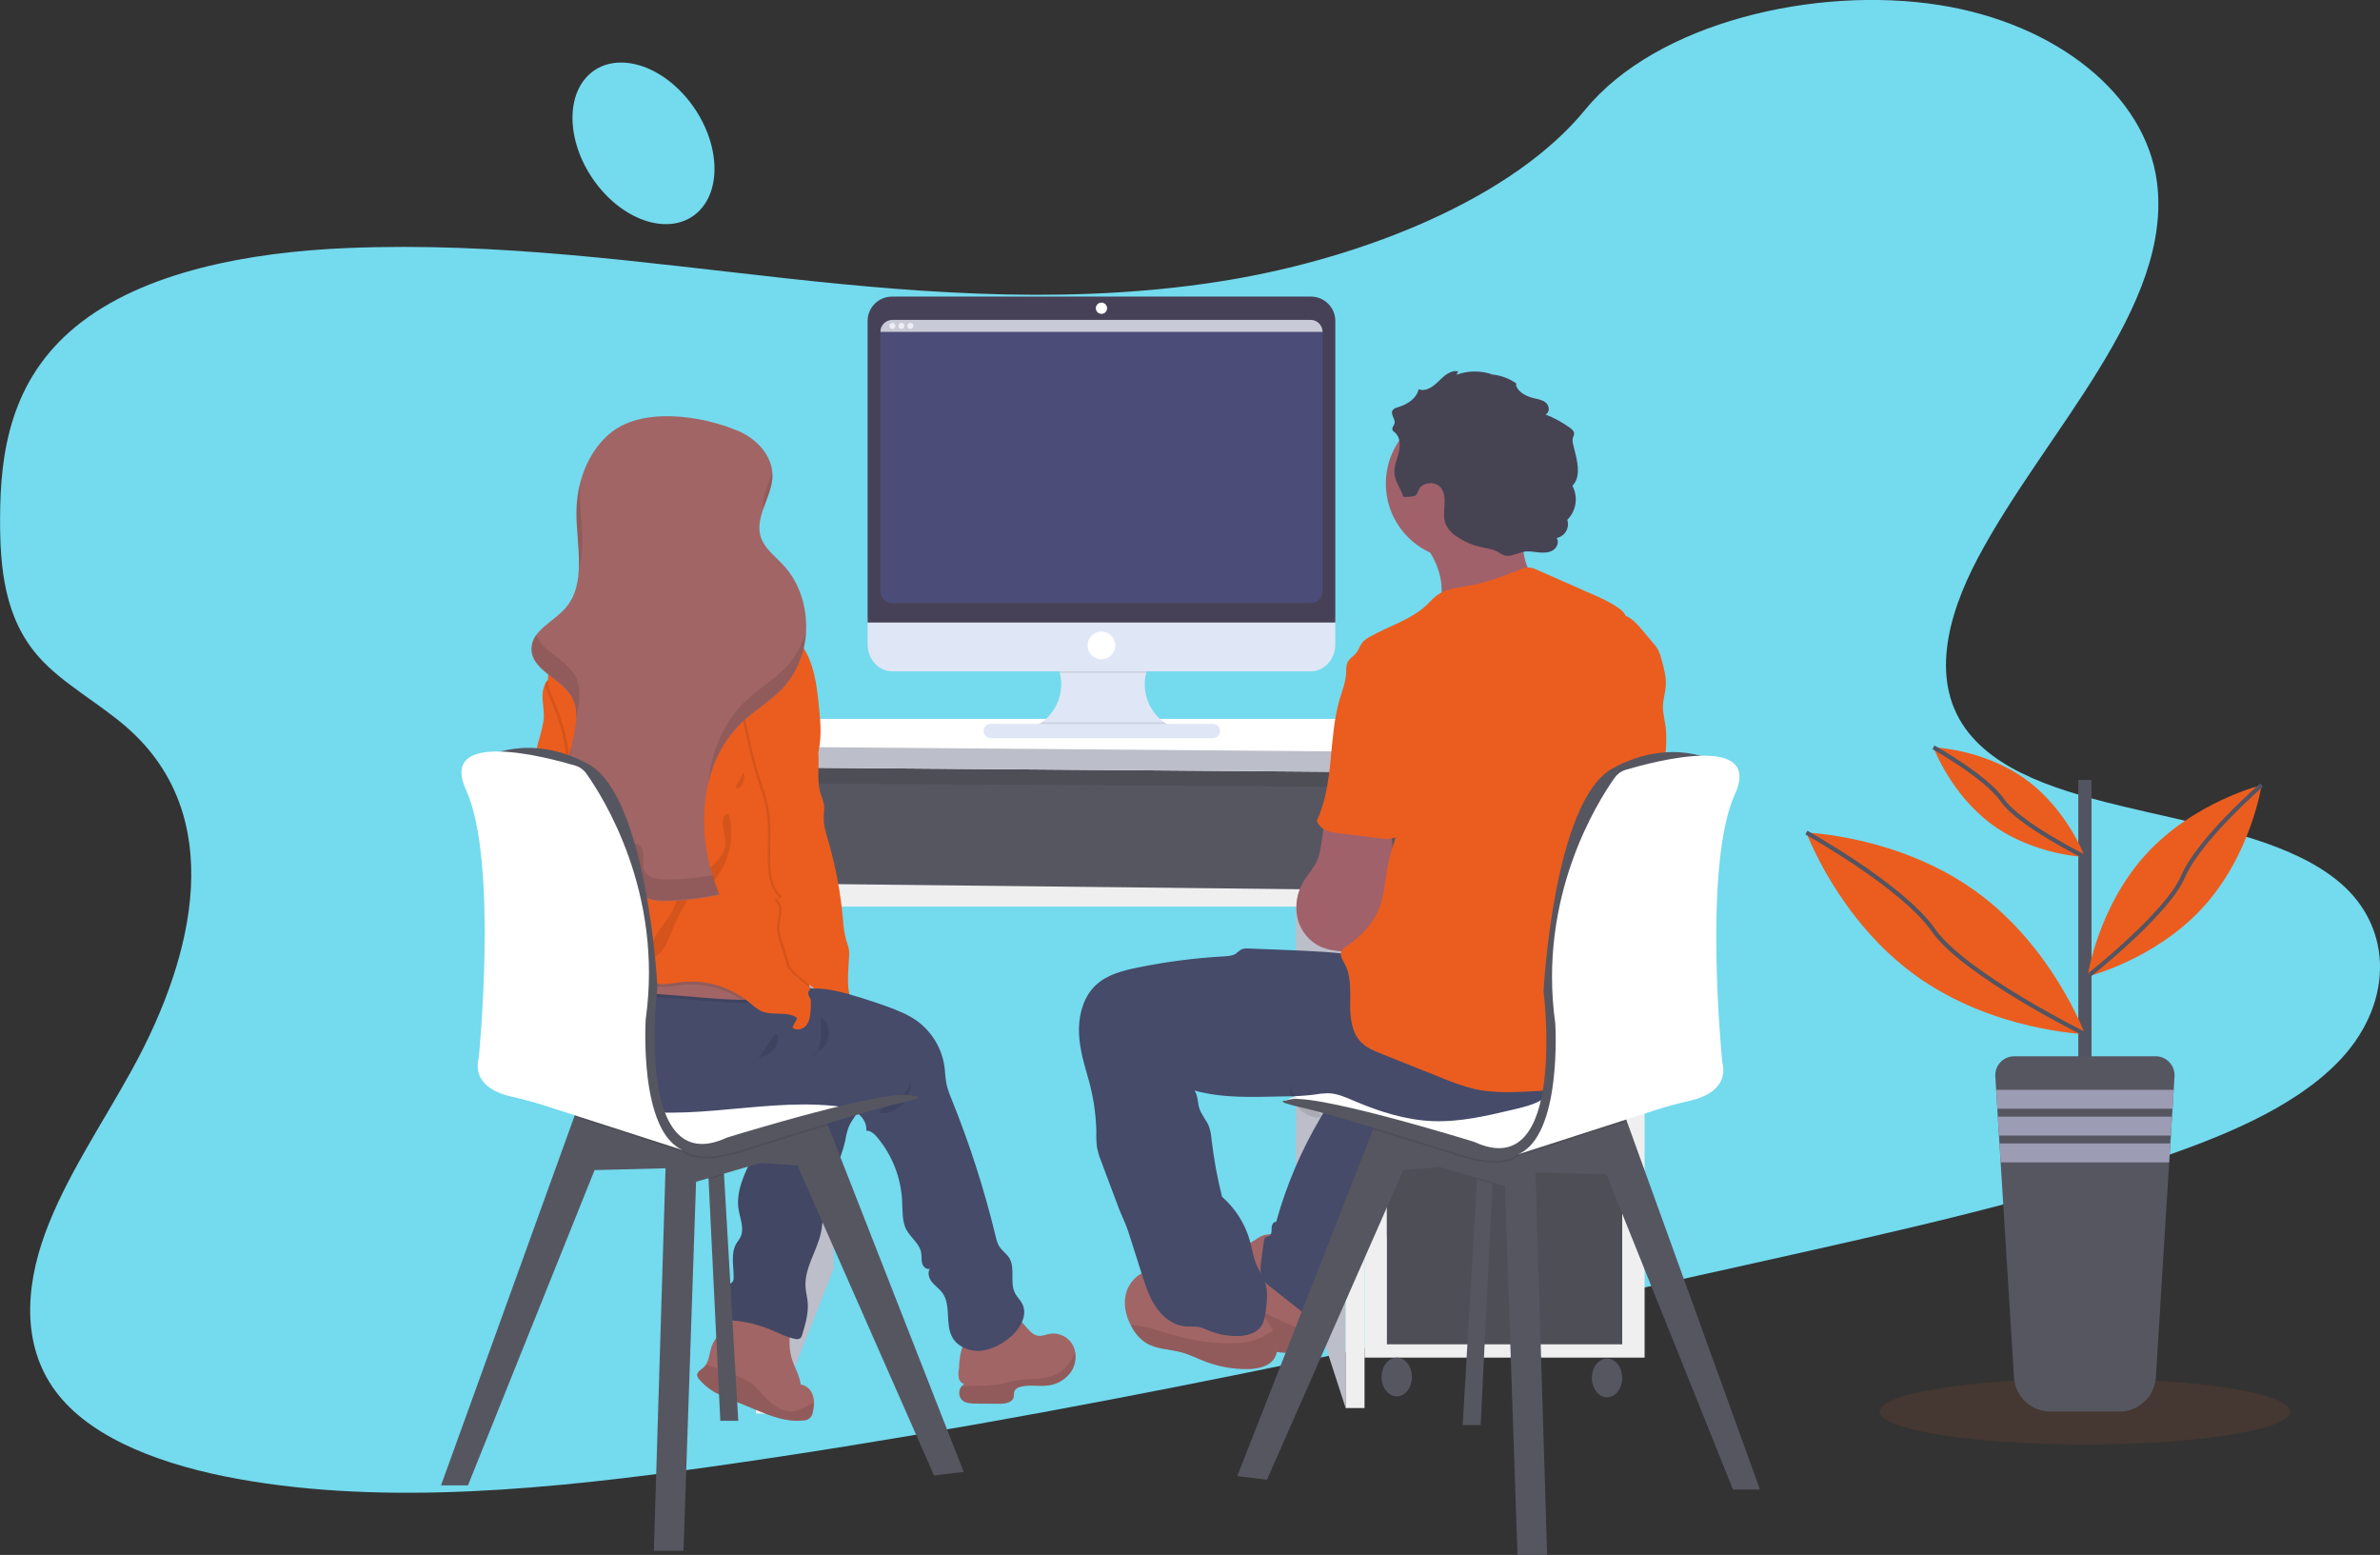 <?xml version="1.0" encoding="utf-8"?>
<!-- Generator: Adobe Illustrator 16.0.0, SVG Export Plug-In . SVG Version: 6.00 Build 0)  -->
<!DOCTYPE svg PUBLIC "-//W3C//DTD SVG 1.1//EN" "http://www.w3.org/Graphics/SVG/1.1/DTD/svg11.dtd">
<svg version="1.1" id="fc836297-f37e-43a2-86b4-5406f4a63596"
	 xmlns="http://www.w3.org/2000/svg" xmlns:xlink="http://www.w3.org/1999/xlink" x="0px" y="0px" width="1130.08px"
	 height="738.14px" viewBox="0 0 1130.08 738.14" enable-background="new 0 0 1130.08 738.14" xml:space="preserve">
<rect x="0" y="0" width="1130.08" height="738.14" fill="#333333" stroke="none"/>
<title>pair programming</title>
<path fill="#74DAEE" d="M584.48,132.75c-71.37,12.06-142.641,6.89-211.2-0.63c-68.561-7.52-136.95-17.34-208.351-14.38
	c-45.93,1.9-97.08,11-129.149,37.45C4.91,180.63,0.1,214.96,0.04,245.95c-0.08,23.31,1.94,47.43,18.46,66
	c11.48,12.88,29.15,22.11,42.46,34c46.31,41.299,32.23,106.331,1.84,161.62c-14.26,25.939-31.7,51.449-41.41,78
	c-9.71,26.551-11,55,6.38,76.65c17.22,21.471,50.53,33.57,85.26,39.84c70.54,12.74,149.13,4.83,225.17-5.891
	c168.29-23.809,334.84-60.93,501.03-97.959c61.489-13.711,123.25-27.48,182.49-47.24c32.899-11,66.399-24.689,87.649-46
	c27-27,27.681-63.93,1.66-86c-43.66-37-142.479-28.791-176.25-71.09c-18.58-23.29-10.49-54.92,4.3-82.86
	c31.71-59.92,93-119.12,85.061-178.86c-5.48-41-47.291-74.93-103.33-83.77c-58.74-9.26-134.181,8.3-168,49.56
	C718.04,94.46,647.5,122.07,584.48,132.75z"/>
<rect x="360" y="359.24" fill="#565661" width="283.43" height="65.63"/>
<rect x="360" y="359.24" opacity="0.1" enable-background="new    " width="283.43" height="65.63"/>
<polygon fill="#BCBEC9" points="393.91,427.031 395.9,602.24 368.64,671.06 366.53,427.031 "/>
<polygon fill="#565661" points="362.99,371.839 638.939,373.5 638.939,422.38 362.99,422.38 "/>
<polygon fill="#BCBEC9" points="615.33,427.031 638.939,430.361 638.939,668.4 615.33,595.589 "/>
<rect x="647.91" y="361.87" fill="#EFEFF0" width="132.99" height="282.6"/>
<rect x="658.55" y="369.72" fill="#565661" width="111.71" height="217.23"/>
<rect x="658.55" y="369.72" opacity="0.1" enable-background="new    " width="111.71" height="217.23"/>
<rect x="658.55" y="374.169" fill="#565661" width="111.71" height="48.211"/>
<rect x="658.55" y="427.031" fill="#565661" width="111.71" height="102.398"/>
<rect x="658.55" y="535.75" fill="#565661" width="111.71" height="102.4"/>
<rect x="658.55" y="535.75" opacity="0.1" enable-background="new    " width="111.71" height="102.4"/>
<ellipse fill="#565661" cx="663.21" cy="653.67" rx="7.2" ry="9.2"/>
<ellipse fill="#565661" cx="763.061" cy="654.11" rx="7.199" ry="9.2"/>
<polygon fill="#EFEFF0" points="359,671.06 368.64,671.06 365.99,364.32 351.35,364.32 "/>
<polygon fill="#EFEFF0" points="638.939,361.87 638.939,668.4 647.91,668.4 647.91,364.32 "/>
<polygon fill="#EFEFF0" points="366.46,419.38 366.46,430.361 638.939,430.361 638.939,422.38 "/>
<polygon fill="#FFFFFF" points="384.93,341.26 730.37,341.26 780.57,357.88 780.57,367.52 349.69,364.2 349.69,354.39 "/>
<polygon fill="#BCBEC9" points="349.69,354.39 780.57,357.88 780.57,367.52 349.69,364.2 "/>
<linearGradient id="SVGID_1_" gradientUnits="userSpaceOnUse" x1="-2638.59" y1="1612.475" x2="-2636.27" y2="1612.475" gradientTransform="matrix(1 0 0 -1 3025.04 2080.21)">
	<stop  offset="0" style="stop-color:#808080;stop-opacity:0.25"/>
	<stop  offset="0.54" style="stop-color:#808080;stop-opacity:0.12"/>
	<stop  offset="1" style="stop-color:#808080;stop-opacity:0.1"/>
</linearGradient>
<path fill="url(#SVGID_1_)" d="M388.72,468.71l-2-0.301c0-0.09,0-0.17,0-0.25c-0.06-0.469-0.13-0.93-0.2-1.4
	c0.82,0.65,1.6,1.301,2.32,1.951H388.72z"/>
<path fill="#A26565" d="M345.26,623.121c1.3-0.301,2.62-0.551,3.94-0.73c9.065-1.291,18.311,0.07,26.62,3.92
	c-0.84,6.18-1.67,12.57,0.109,18.539c1.24,4.201,3.73,8,4.26,12.381c2.724,0.469,4.95,2.436,5.75,5.08
	c0.384,1.146,0.576,2.35,0.57,3.561c-0.011,1.496-0.199,2.986-0.56,4.439c-0.253,2.412-2.381,4.186-4.8,4
	c-7.74,0.881-15.33-2.17-22.53-5.16l-14-5.82c-1.64-0.68-3.29-1.369-4.86-2.209c-2.978-1.609-5.622-3.771-7.79-6.371
	c-0.458-0.463-0.78-1.045-0.93-1.68c-0.26-1.76,1.8-2.811,3.11-4c0.384-0.363,0.72-0.771,1-1.221c1.55-2.34,1.7-5.568,2.63-8.33
	c2.2-6.549,9-10.77,11.399-17.158c0.13-0.352,0.25-0.701,0.351-1.061"/>
<path opacity="0.1" enable-background="new    " d="M386.51,665.871c-0.011,1.496-0.199,2.986-0.56,4.439
	c-0.253,2.412-2.381,4.186-4.8,4c-7.74,0.881-15.33-2.17-22.53-5.16l-14-5.82c-1.64-0.68-3.29-1.369-4.86-2.209
	c-2.978-1.609-5.622-3.771-7.79-6.371c-0.458-0.463-0.78-1.045-0.93-1.68c-0.26-1.76,1.8-2.811,3.11-4
	c0.384-0.363,0.72-0.771,1-1.221c3.86,0.83,8.65,3.262,11.6,4.201c2.955,0.805,5.792,1.99,8.44,3.529c3.68,2.361,6.33,6,9.45,9
	c3.12,3,7.15,5.73,11.5,5.361c2.3-0.348,4.517-1.113,6.54-2.262L386.51,665.871z"/>
<path fill="#454B69" d="M370.12,523.759c0.532,1.859-0.146,3.852-1.7,5c-1.31,0.811-3,0.701-4.3,1.58
	c-1.61,1.131-1.84,3.371-2.12,5.311c-1,6.67-4.31,12.721-7.14,18.85c-2.83,6.131-5.22,12.82-4.181,19.48
	c0.71,4.52,2.931,9.34,0.851,13.41c-0.51,1-1.271,1.891-1.851,2.859c-2.85,4.76-1.229,10.791-1.34,16.33
	c0.042,0.615-0.094,1.23-0.39,1.77c-0.438,0.512-0.975,0.928-1.58,1.221c-2.057,1.512-3.312,3.879-3.41,6.43
	c-0.084,2.518,0.219,5.035,0.9,7.461c0.11,0.979,0.542,1.893,1.229,2.6c0.796,0.525,1.736,0.791,2.69,0.76
	c6.282,0.51,12.445,2.008,18.26,4.439c3.79,1.58,7.47,3.561,11.5,4.32c0.788,0.244,1.641,0.154,2.36-0.25
	c0.507-0.457,0.857-1.062,1-1.73c1.55-5.1,3.12-10.359,2.59-15.658c-0.23-2.281-0.84-4.512-1-6.791c-0.7-9,5.39-17.119,7.32-26
	c0.87-4,0.87-8.141,1.49-12.18c1.68-11.07,7.78-21,10.13-31.949c0.327-2.043,0.836-4.051,1.521-6c1.75-4.24,5.8-7.682,5.89-12.271
	c0.056-1.01-0.211-2.01-0.76-2.859c-0.943-1.035-2.195-1.736-3.57-2c-5.433-1.494-10.962-2.611-16.55-3.34
	c-2.561-0.504-5.174-0.686-7.78-0.541c-3.383,0.398-6.636,1.547-9.52,3.361C366.8,519.75,369.28,520.32,370.12,523.759z"/>
<path opacity="0.05" enable-background="new    " d="M370.12,523.759c0.532,1.859-0.146,3.852-1.7,5c-1.31,0.811-3,0.701-4.3,1.58
	c-1.61,1.131-1.84,3.371-2.12,5.311c-1,6.67-4.31,12.721-7.14,18.85c-2.83,6.131-5.22,12.82-4.181,19.48
	c0.71,4.52,2.931,9.34,0.851,13.41c-0.51,1-1.271,1.891-1.851,2.859c-2.85,4.76-1.229,10.791-1.34,16.33
	c0.042,0.615-0.094,1.23-0.39,1.77c-0.438,0.512-0.975,0.928-1.58,1.221c-2.057,1.512-3.312,3.879-3.41,6.43
	c-0.084,2.518,0.219,5.035,0.9,7.461c0.11,0.979,0.542,1.893,1.229,2.6c0.796,0.525,1.736,0.791,2.69,0.76
	c6.282,0.51,12.445,2.008,18.26,4.439c3.79,1.58,7.47,3.561,11.5,4.32c0.788,0.244,1.641,0.154,2.36-0.25
	c0.507-0.457,0.857-1.062,1-1.73c1.55-5.1,3.12-10.359,2.59-15.658c-0.23-2.281-0.84-4.512-1-6.791c-0.7-9,5.39-17.119,7.32-26
	c0.87-4,0.87-8.141,1.49-12.18c1.68-11.07,7.78-21,10.13-31.949c0.327-2.043,0.836-4.051,1.521-6c1.75-4.24,5.8-7.682,5.89-12.271
	c0.056-1.01-0.211-2.01-0.76-2.859c-0.943-1.035-2.195-1.736-3.57-2c-5.433-1.494-10.962-2.611-16.55-3.34
	c-2.561-0.504-5.174-0.686-7.78-0.541c-3.383,0.398-6.636,1.547-9.52,3.361C366.8,519.75,369.28,520.32,370.12,523.759z"/>
<polygon fill="#565661" points="350.55,674.47 342.02,674.47 336.44,559.83 336.05,553.31 343.3,550.759 343.79,557.689 "/>
<polygon opacity="0.1" enable-background="new    " points="343.79,557.689 336.44,559.83 336.05,553.31 343.3,550.759 "/>
<polygon fill="#565661" points="457.58,698.72 443.51,700.419 378.69,553.31 361.21,552.031 330.51,560.99 324.54,736.14 
	310.47,736.14 316.01,554.589 282.32,555.451 222.2,705.111 209.41,705.111 272.64,530.201 275.08,523.46 369.31,520.23 
	392.8,533.4 393.1,534.16 "/>
<path opacity="0.1" enable-background="new    " d="M393.1,534.16c-20.25,6.1-41.27,12.76-41.27,12.76s-19.17,6.691-27.29,0
	c-1.024-0.799-2.168-1.43-3.39-1.869c1.054,0.752,2.191,1.381,3.39,1.869l-51.9-16.729l2.43-6.73l94.24-3.23l23.49,13.17
	L393.1,534.16z"/>
<path fill="#FFFFFF" d="M297.25,505.13l38.37-8.531c0,0,91.68,17.061,98.5,23.881c0,0-73.34,14.92-81.44,20
	C344.58,545.56,296.39,551.179,297.25,505.13z"/>
<path fill="#EB5D1E" d="M280.75,409.24c-3,9.51-11.19,18.08-21.16,18.49c-0.726,0.086-1.459-0.047-2.11-0.381
	c-1.25-0.779-1.28-2.609-0.77-4c0.51-1.389,1.4-2.639,1.54-4.1c0.03-0.297,0.01-0.598-0.06-0.889c-0.26-1.191-1.23-2.25-2.37-2
	c1.608-1.287,1.976-3.586,0.85-5.311c-0.452-0.512-0.86-1.061-1.22-1.641c-0.83-1.699,0.46-3.609,1-5.43c1.11-4-1.71-8-1.94-12.17
	c-0.2-3.73,1.69-7.24,2.16-10.939c0.75-6-2.23-11.75-2.58-17.741c-0.24-4.18,0.79-8.319,1.94-12.35c1-3.601,2.13-7.24,2.2-11
	c0-2.73-0.47-5.431-0.6-8.15c-0.207-2.486,0.245-4.983,1.311-7.24c0.692-1.326,1.871-2.333,3.29-2.81c3.28-1.1,5.43,0.61,5.91,3.72
	c0.8,5.29,0.34,10.69,1.39,16c0.971,4.966,2.441,9.82,4.39,14.49c1.771,4.22,3.92,8.3,5.28,12.67c1.024,3.602,1.756,7.28,2.19,11
	C282.73,389.451,283.78,399.73,280.75,409.24z"/>
<path fill="#A26565" d="M508.51,651.281c-2.559,3.605-6.535,5.949-10.93,6.439c-4.34,0.539-8.85-0.551-13.061,0.641
	c-1.324,0.217-2.45,1.084-3,2.309c-0.104,0.814-0.167,1.631-0.189,2.451c-0.49,2.67-4,3.27-6.73,3.25l-11.26-0.07
	c-2.34,0-4.93-0.131-6.609-1.75c-1.652-1.83-1.695-4.6-0.101-6.48c0.35-0.414,0.778-0.754,1.261-1
	c-1.435-0.475-2.479-1.717-2.701-3.209c-0.204-1.471-0.133-2.967,0.211-4.41c0-4.18,1-11.18,3.939-14.451
	c3.61-4.07,9.87-9.33,15.32-10.42c3.731-0.715,7.582,0.379,10.38,2.951c2.58,2.398,4.46,6.16,8,6.58c1.93,0.238,3.79-0.67,5.7-1
	c4.447-0.574,8.775,1.713,10.81,5.709c0.485,0.988,0.821,2.043,1,3.131C511.078,645.207,510.35,648.541,508.51,651.281z"/>
<path opacity="0.1" enable-background="new    " d="M508.51,651.281c-2.559,3.605-6.535,5.949-10.93,6.439
	c-4.34,0.539-8.85-0.551-13.061,0.641c-1.324,0.217-2.45,1.084-3,2.309c-0.104,0.814-0.167,1.631-0.189,2.451
	c-0.49,2.67-4,3.27-6.73,3.25l-11.26-0.07c-2.34,0-4.93-0.131-6.609-1.75c-1.652-1.83-1.695-4.6-0.101-6.48
	c6.5-0.27,12.89,0,19.37-1.34c2.63-0.529,5.22-1.23,7.88-1.6c5.761-0.82,11.89-0.121,17.181-2.561c4.409-2,7.569-6.07,9.439-10.609
	C511.04,645.207,510.329,648.537,508.51,651.281z"/>
<path fill="#454B69" d="M478.8,635.47c-4,3.1-8.689,5.52-13.729,5.779s-10.391-2-12.86-6.379c-3.61-6.43-0.41-15.371-4.83-21.271
	c-1.38-1.85-3.37-3.158-4.83-4.949c-1.46-1.789-2.3-4.48-1-6.381c-1.569,0.602-3.229-0.92-3.689-2.539s-0.171-3.359-0.45-5
	c-0.73-4.35-5-7.141-7.05-11s-1.771-8.869-2-13.439c-0.512-11.135-4.656-21.795-11.8-30.35c-1.36-1.621-3.101-3.271-5.221-3.191
	c0.37-3.66-2.07-7.16-5.229-9c-3.16-1.84-6.921-2.459-10.58-2.82c-36.93-3.639-75.41,10.092-110.67-1.459
	c-9.811-3.211-19.271-8.58-25.271-17c-4.722-6.475-6.629-14.58-5.29-22.48v-0.141c1.391-7.1,5.141-8.85,11.351-12.09
	c7.169-3.789,14.662-6.932,22.39-9.389c15-4.691,31.15-6.381,46.63-2.941c7.23,1.621,14.2,4.301,21.44,5.871
	c2.85,0.619,5.72,1.061,8.609,1.43c4.49,0.561,9,0.93,13.521,1.449c14.452,1.664,28.687,4.867,42.46,9.551
	c5.13,1.74,10.26,3.73,14.67,6.881c7.046,5.117,11.744,12.848,13.04,21.459c0.42,2.939,0.43,6,1.07,8.85
	c0.605,2.396,1.408,4.736,2.399,7c8.545,21.127,15.526,42.852,20.89,65c0.305,1.646,0.868,3.232,1.67,4.701
	c1.28,2.07,3.48,3.459,4.771,5.529c3,4.881,0.11,11.689,2.771,16.77c0.92,1.76,2.449,3.15,3.369,4.91
	C488.35,624.599,483.92,631.5,478.8,635.47z"/>
<path opacity="0.1" enable-background="new    " d="M427.7,520.57c1.421-1.125,2.647-2.477,3.63-4c0.985-1.531,1.377-3.369,1.1-5.17
	c0.791,4.617-0.652,9.336-3.89,12.721c-2.51,2.57-7.22,5.09-10.89,4.209C418.17,525.39,425.37,522.55,427.7,520.57z"/>
<path opacity="0.1" enable-background="new    " d="M365.22,470.73c-0.613,2.178-2.282,3.898-4.439,4.58
	c-2.133,0.652-4.365,0.912-6.59,0.77h-2c-26.24-0.58-52.76-6.4-78.39-0.85c-3.089,0.637-6.119,1.529-9.06,2.67
	c-3.747,1.477-7.254,3.498-10.41,6v-0.141c1.39-7.1,5.14-8.85,11.35-12.09c7.163-3.758,14.645-6.869,22.36-9.299
	c15-4.691,31.15-6.381,46.63-2.941c7.23,1.621,14.2,4.301,21.44,5.871c2.85,0.619,5.72,1.061,8.609,1.43
	C365.28,467.984,365.455,469.376,365.22,470.73z"/>
<path fill="#A26565" d="M365.22,469.3c-0.608,2.182-2.279,3.908-4.439,4.59c-2.132,0.652-4.366,0.91-6.59,0.76h-2
	c-26.24-0.58-52.76-6.4-78.39-0.85c-3.087,0.639-6.117,1.527-9.06,2.66c-3.924,1.564-7.583,3.723-10.85,6.4
	c-0.767-2.107-1.53-4.217-2.29-6.33c-0.92-2.521,2-3.08,2.56-5.34c0.37-1.531-0.26-3.271-0.58-4.9
	c-0.082-0.4-0.136-0.805-0.16-1.211c-0.18-3.609,1.11-5.689,4.07-7.641c8.78-5.799,19.49-9.779,29.51-12.77
	c5.327-1.684,10.83-2.75,16.4-3.18c7.88-0.459,15.75,1,23.42,2.85c9.43,2.33,18.76,5.41,27.12,10.34c4.1,2.391,8.1,5.391,10.31,9.65
	C365.132,465.828,365.475,467.582,365.22,469.3z"/>
<path opacity="0.1" enable-background="new    " d="M280.75,409.24c-3,9.51-11.19,18.08-21.16,18.49
	c-0.726,0.086-1.459-0.047-2.11-0.381c-1.25-0.779-1.28-2.609-0.77-4c0.51-1.389,1.4-2.639,1.54-4.1
	c0.03-0.297,0.01-0.598-0.06-0.889c5.29-7.461,10.42-15,12.45-23.83c0.411-1.521,0.537-3.105,0.37-4.67
	c-0.27-1.801-1.18-3.432-1.68-5.17c-0.88-3.08-0.47-6.342-0.22-9.531c1.041-14.046-1.305-28.138-6.84-41.089
	c-1.35-3.12-2.89-6.28-3.36-9.61c0.692-1.326,1.871-2.333,3.29-2.81c3.28-1.101,5.43,0.609,5.91,3.72c0.8,5.29,0.34,10.69,1.39,16
	c0.971,4.966,2.441,9.82,4.39,14.49c1.77,4.22,3.92,8.3,5.28,12.67c1.024,3.602,1.756,7.28,2.19,11
	C282.73,389.451,283.78,399.73,280.75,409.24z"/>
<path opacity="0.1" enable-background="new    " d="M365.22,469.3c-0.608,2.182-2.279,3.908-4.439,4.59
	c-2.132,0.652-4.366,0.91-6.59,0.76h-2c-8.542-5.674-18.811-8.152-29-7c-3.26,0.391-6.52,1.15-9.78,0.85
	c-6.59-0.6-11.93-5.34-17.8-8.369c-13.665-6.748-30.057-4.523-41.43,5.619l-0.57,0.5c-0.083-0.398-0.136-0.803-0.16-1.209
	c-0.18-3.611,1.11-5.691,4.07-7.641c8.78-5.801,19.49-9.779,29.51-12.77c5.327-1.684,10.829-2.752,16.4-3.18
	c7.88-0.461,15.75,1,23.42,2.85c9.43,2.33,18.76,5.41,27.12,10.34c4.07,2.43,8.07,5.43,10.28,9.689
	C365.132,465.828,365.475,467.582,365.22,469.3z"/>
<path fill="#EB5D1E" d="M387.65,359.76l-0.14,0.36c-2.24,5.81-6.36,10.719-9,16.379c-3.33,7.17-4.149,15.211-4.89,23.09
	c-0.64,6.75-1.27,13.541-0.76,20.311c1.28,16.68,9.43,32.5,11.61,48.859c0.537,3.779,0.675,7.604,0.41,11.41
	c-0.18,2.41-0.62,5-2.22,6.781c-1.6,1.779-4.71,2.479-6.43,0.77c0.77-1.471,1.55-2.93,2.33-4.4c-4.57-3.551-11.45-1-16.79-3.221
	c-2.35-1-4.23-2.799-6.2-4.408c-9.083-7.387-20.76-10.797-32.39-9.461c-3.26,0.4-6.52,1.16-9.78,0.859
	c-6.59-0.609-11.93-5.34-17.8-8.369c-13.663-6.744-30.052-4.525-41.43,5.609c-1.4,1.301-3.28,2.82-5,2
	c-0.665-0.406-1.202-0.992-1.55-1.689c-6.55-11.189-1.73-25.621,5.27-36.52c7-10.9,16.271-20.951,19.15-33.58
	c0.416-1.52,0.541-3.104,0.37-4.67c-0.27-1.801-1.18-3.43-1.68-5.17c-0.88-3.08-0.47-6.34-0.22-9.531
	c1.05-14.048-1.29-28.143-6.82-41.099c-1.6-3.73-3.5-7.51-3.5-11.561c0-6.38,4.57-11.67,8.35-16.8c4.35-5.9,8-12.43,13.51-17.28
	c5.22-4.61,12.78-7.43,19.24-5.09c10.977-2.665,22.275-3.766,33.56-3.27c3.9,0.18,7.93,0.59,11.35,2.479
	c3.66,2,6.29,5.561,9.89,7.69c2.63,1.57,5.66,2.31,8.521,3.41c7.897,3.084,14.416,8.915,18.359,16.42c4,7.75,5,16.66,5.88,25.34
	C389.69,343.58,390.49,352.07,387.65,359.76z"/>
<path opacity="0.1" enable-background="new    " d="M372.86,419.9c1.28,16.68,9.43,32.5,11.609,48.859
	c-4.359-3.689-10.43-7.398-11.24-11.689c-0.9-4.641-3.78-10.721-4.26-15.41c-0.479-4.689,2.811-10.42-0.64-13.641
	c-1.68-1.568,2.79-1.129,1.15-2.738c-3.69-3.59-4.6-9.121-4.83-14.25c-0.39-9.08,0.76-18.262-0.91-27.191
	c-1-5.51-3.09-10.76-4.76-16.109c-1.94-6.23-3.34-12.61-4.74-19c-1.378-5.682-2.38-11.447-3-17.261c-0.43-5-0.23-10.3,2-14.859
	c2.229-4.561,6.74-8.261,11.8-8.19c16.92,0.221,14,23.16,17.72,33.76c1.49,4.221,3.5,8.301,4.311,12.7
	c0.295,1.726,0.456,3.471,0.479,5.22c-2.24,5.811-6.36,10.72-9,16.38c-3.33,7.17-4.15,15.211-4.89,23.09
	C372.98,406.339,372.35,413.13,372.86,419.9z"/>
<path fill="#EB5D1E" d="M383.86,341.92c1.49,4.221,3.5,8.3,4.31,12.7c1.35,7.37-0.74,15.2,1.53,22.34
	c0.591,1.523,1.085,3.084,1.48,4.67c0.39,2.27-0.06,4.59-0.06,6.9c0,3.719,1.17,7.318,2.21,10.889
	c3.518,12.133,5.845,24.578,6.95,37.16c0.165,3.381,0.698,6.734,1.59,10c0.42,1.107,0.78,2.234,1.08,3.381
	c0.269,1.527,0.332,3.084,0.19,4.629c-0.271,4.9-0.82,9.82-0.271,14.701c0.55,4.879,2.33,9.83,6,13.1
	c-3.28,0.709-6.75,1.42-9.95,0.369c-4.5-1.469-7.2-6-9.49-10.119c-2.9-5.26-13.92-10-15.06-15.91
	c-0.89-4.631-3.77-10.711-4.25-15.41s2.8-10.41-0.65-13.629c-1.67-1.57,2.8-1.141,1.15-2.74c-3.68-3.59-4.59-9.121-4.82-14.26
	c-0.39-9.07,0.75-18.25-0.91-27.182c-1-5.51-3.09-10.76-4.76-16.119c-1.94-6.221-3.34-12.601-4.74-19
	c-1.382-5.681-2.384-11.447-3-17.261c-0.43-5-0.24-10.31,2-14.87c2.24-4.56,6.75-8.25,11.8-8.189
	C383.04,308.37,380.14,331.32,383.86,341.92z"/>
<path opacity="0.1" enable-background="new    " d="M335.64,345.83c1.58,1.85,3.61,3.88,6,3.52c-0.377,0.599-1.164,0.785-1.77,0.42
	c-0.574-0.38-1.033-0.908-1.33-1.529l-3.42-5.771c-0.45-0.75-3.55-5.12-4.31-2.6C330.51,340.94,334.87,344.93,335.64,345.83z"/>
<path opacity="0.1" enable-background="new    " d="M333.8,360.22c-0.098-1.885-0.893-3.667-2.229-5
	c-1.202-1.09-2.605-1.936-4.13-2.489c-3.75-1.54-8.19-2.78-12.26-2.58c1.48,2.16,6.23,3.449,8.61,4.67
	C327.163,356.561,330.5,358.36,333.8,360.22z"/>
<path opacity="0.1" enable-background="new    " d="M344.45,401.179c-0.69,5.121-4.88,9-9.12,12s-9,5.58-11.77,9.92
	c-1.92,3-2.78,6.48-4.41,9.611c-1.8,3.449-4.49,6.35-6.641,9.59c-2.149,3.24-3.83,7.109-3.17,10.949
	c0.02,0.357,0.186,0.691,0.46,0.92c0.419,0.178,0.9,0.125,1.271-0.139c4.359-2.281,6.08-7.49,7.91-12
	c1.921-4.553,4.084-9,6.48-13.32c1.08-2,2.27-4.18,4.28-5.291c1.376-0.572,2.785-1.064,4.22-1.469c2.035-0.934,3.82-2.336,5.21-4.09
	c5.459-6.514,8.31-14.818,8-23.311c-0.06-1.791-0.16-10.41-2.85-7.75C341.63,389.46,344.91,397.701,344.45,401.179z"/>
<path fill="#A26565" d="M351.04,204.81c8.6,3.75,16,12,15.73,21.35c-0.23,9.82-8.45,19.07-5.62,28.48
	c1.64,5.46,6.58,9.12,10.49,13.27c14.89,15.76,14.86,43.27-0.08,59c-5.72,6-13.07,10.27-19.12,16
	c-21.33,20.1-22.24,54.871-10.82,81.859c-8.75,1.893-17.668,2.898-26.62,3c-4.19,0-9.32-0.709-10.84-4.619
	c-1.4-3.609,1-8.49-1.76-11.16c-1.3-1.25-3.25-1.42-5-1.709c-11.26-1.82-20.5-10.811-24.72-21.4s-4-22.51-1.58-33.65
	c1.72-8.051,4.41-16.91,0.42-24.11c-5-9.06-19.38-12.88-19.16-23.24c0.18-8.49,10.189-12.62,15.87-18.93
	c10.48-11.62,5.49-29.65,5.47-45.31c0-13.78,4.82-28,15.08-37.18C304.04,192.69,333.43,197.16,351.04,204.81z"/>
<g opacity="0.1">
	<path d="M273.16,320.85c-4.39-7.92-15.92-11.84-18.6-19.629c-1.341,1.818-2.094,4.002-2.16,6.26
		c-0.22,10.359,14.14,14.18,19.16,23.25c1.648,3.211,2.342,6.826,2,10.42C275.14,334.19,276.53,326.93,273.16,320.85z"/>
	<path d="M362.3,241.82c1.8-5.25,4.41-10.55,4.54-16c0.019-0.591,0.002-1.182-0.05-1.771C364.78,230.07,361.7,235.91,362.3,241.82z"
		/>
	<path d="M274.88,269.79c3.44-10.87,0.47-24.35,0.46-36.41c0-1.46,0.06-2.93,0.17-4.39c-1.185,4.661-1.782,9.451-1.78,14.26
		C273.75,251.86,275.26,261.2,274.88,269.79z"/>
	<path d="M373.23,316.68c-5.72,6-13.07,10.271-19.12,16c-10.8,10.17-16.351,24.101-17.74,38.871c2.58-11,7.79-21.13,16.14-29
		c6-5.7,13.4-9.95,19.12-16c6.804-7.415,10.755-17.004,11.15-27.06C381.053,305.916,377.773,311.819,373.23,316.68z"/>
	<path d="M316.67,417.509c-4.19,0-9.32-0.719-10.84-4.629c-1.4-3.6,1-8.48-1.76-11.16c-1.3-1.25-3.26-1.42-5-1.711
		c-11.25-1.809-20.49-10.809-24.71-21.389c-3.11-7.82-3.78-16.351-3-24.771c-0.08,0.33-0.15,0.66-0.22,1
		c-2.38,11.141-2.63,23.07,1.58,33.66s13.46,19.58,24.71,21.391c1.78,0.291,3.74,0.471,5,1.711c2.79,2.68,0.36,7.559,1.76,11.158
		c1.52,3.91,6.65,4.682,10.84,4.631c8.951-0.104,17.87-1.107,26.62-3c-1.234-2.918-2.312-5.898-3.23-8.93
		C331.238,416.746,323.964,417.429,316.67,417.509z"/>
</g>
<path opacity="0.1" enable-background="new    " d="M349.42,373.9c2.47,1.859,5.15-5.23,3.62-7
	C352.63,367.36,349.04,373.64,349.42,373.9z"/>
<path opacity="0.1" enable-background="new    " d="M359.95,502.24c2.91-1,6-2,7.9-4.4c1.57-1.93,2.86-9.59-0.46-5.92
	C364.57,495.07,363.24,499.22,359.95,502.24z"/>
<path opacity="0.1" enable-background="new    " d="M389.58,494.21c-0.35,2.359-1,4.809-2.67,6.51c-0.31,0.32-1,0.52-1.09,0.09
	c1.865-0.992,3.599-2.217,5.16-3.641c3.38-3.35,3.84-11.6-1.31-13.789C389.62,487,390.13,490.531,389.58,494.21z"/>
<path fill="#454B69" d="M425.15,479.339c0,0-28.381-11.148-38.641-10c-10.26,1.15,11.62,17.32,11.62,17.32l13.08,8.82
	c0,0,8-3,8.53-3.23C420.27,492.021,425.15,479.339,425.15,479.339z"/>
<path fill="#565661" d="M229.88,359.72c0,0,21.32-12.359,49.46,3c28.14,15.36,32.83,105.75,32.83,105.75s-11.51,92.09,32.87,71.6
	c0,0,81-25.15,89.11-19.609c0,0,7.68,0-7.67,3.41c-15.351,3.41-74.65,22.199-74.65,22.199s-19.17,6.699-27.29,0
	s-31.13,0.859-34.12-45.199c-1.979-29.025-5.537-57.922-10.66-86.561l-7.91-23.449L229.88,359.72z"/>
<path fill="#FFFFFF" d="M227.32,502.14c0,0,9.38-93.381-6-127.07c-13.38-29.36,38.36-15.629,51.86-11.629
	c2.089,0.624,3.912,1.926,5.18,3.7c8,11.25,36.7,56.339,28.24,116.669c0,0-3.41,53.73,17.91,62.25L258.82,524.9
	c-5.33-1.721-10.74-3.15-16.2-4.391C235.66,518.929,224.32,514.441,227.32,502.14z"/>
<polygon fill="#565661" points="694.53,676.47 703.061,676.47 708.65,561.83 709.03,555.31 701.78,552.759 701.3,559.689 "/>
<polygon opacity="0.1" enable-background="new    " points="701.3,559.689 708.65,561.83 709.03,555.31 701.78,552.759 "/>
<path fill="#A26565" d="M623.311,632.201c-0.211,1.57-0.613,3.107-1.2,4.58c-0.606,1.92-1.908,3.547-3.65,4.559
	c-1.17,0.484-2.424,0.732-3.69,0.73c-4.709,0.279-9.689,0.211-13.739-2.189c-1.726-1.111-3.308-2.432-4.71-3.93
	c-9.102-9.043-17.375-18.883-24.721-29.4c-1.229-1.77-2.5-3.859-1.949-6c9.516-2.641,18.552-6.775,26.77-12.25
	c1.135-0.871,2.404-1.547,3.76-2c2.32-0.496,4.71-0.584,7.061-0.26c2.27,0.369,2.37,0.439,3.24,3c1.439,4.33,1.199,9,2.819,13.33
	c1.028,2.393,2.28,4.682,3.74,6.84C621.22,616.201,624.43,624.451,623.311,632.201z"/>
<path opacity="0.1" enable-background="new    " d="M623.311,632.201c-0.211,1.57-0.613,3.107-1.2,4.58
	c-0.606,1.92-1.908,3.547-3.65,4.559c-1.17,0.484-2.424,0.732-3.69,0.73c-4.709,0.279-9.689,0.211-13.739-2.189
	c-1.726-1.111-3.308-2.432-4.71-3.93c-9.102-9.043-17.375-18.883-24.721-29.4c-1.229-1.77-2.5-3.859-1.949-6
	c3.104-0.861,6.161-1.883,9.16-3.061l0.149,0.109c3.07,2.191,5.3,5.33,7.47,8.41l7,9.852c1.248,1.934,2.722,3.713,4.391,5.299
	c2.068,1.66,4.353,3.033,6.789,4.08c3.291,1.59,6.58,3.18,10,4.461C616.82,630.589,620.561,630.941,623.311,632.201z"/>
<path fill="#454B69" d="M629.77,525.41c-0.688,1.662-1.525,3.258-2.5,4.77c-9.294,15.607-16.464,32.387-21.319,49.891
	c-1.38-0.311-2.16,1.57-2.15,3c0.011,1.43,0,3.23-1.319,3.75c-0.391,0.15-0.83,0.15-1.211,0.32c-0.84,0.379-1.08,1.449-1.199,2.369
	l-1.181,8.66c-0.409,3-0.77,6.25,0.7,8.9c1.014,1.576,2.329,2.934,3.87,4l19.521,15.4c0.8,0.629,1.789,1.299,2.75,0.949
	c2.189-0.799,0.25-4.719,2-6.309c1.159-1.092,3-0.271,4.609-0.4c2.1-0.16,3.69-2.09,4.221-4.121c0.371-2.066,0.408-4.18,0.109-6.26
	c-0.132-0.949-0.021-1.914,0.32-2.811c0.596-0.947,1.417-1.734,2.39-2.289c6.877-5.021,10.814-13.129,10.51-21.641
	c-0.158-1.275-0.111-2.568,0.141-3.83c0.406-1.154,1.02-2.225,1.81-3.16c7.09-9.59,13-20,18.87-30.389c3.38-6,6.82-12.09,8-18.85
	c0.364-0.896-0.066-1.918-0.962-2.281c-0.152-0.062-0.313-0.102-0.479-0.119c-2.928-0.914-5.915-1.629-8.939-2.141
	c-9.19-1.859-18.061-4.73-27-7.49C632.39,512.57,632.46,518.191,629.77,525.41z"/>
<polygon fill="#565661" points="587.5,700.72 601.58,702.419 666.391,555.31 683.87,554.031 714.58,562.99 720.54,738.14 
	734.609,738.14 729.07,556.589 762.76,557.451 822.88,707.111 835.67,707.111 772.439,532.201 770.01,525.46 675.77,522.23 
	652.28,535.4 651.98,536.16 "/>
<path opacity="0.1" enable-background="new    " d="M651.98,536.16c20.25,6.1,41.27,12.76,41.27,12.76s19.17,6.691,27.29,0
	c1.024-0.799,2.168-1.43,3.39-1.869c-1.053,0.752-2.191,1.381-3.39,1.869l51.899-16.729l-2.399-6.73l-94.24-3.23l-23.489,13.17
	L651.98,536.16z"/>
<path fill="#FFFFFF" d="M747.83,507.13l-38.37-8.531c0,0-91.68,17.061-98.5,23.881c0,0,73.34,14.92,81.44,20
	C700.5,547.56,748.689,553.179,747.83,507.13z"/>
<path fill="#A26565" d="M605.45,644.21c-2.31,4.4-8,5.639-13,5.709c-6.942,0.086-13.837-1.145-20.32-3.629
	c-3.7-1.42-7.25-3.25-11.069-4.291c-5.69-1.559-12-1.43-17-4.559c-2.652-1.77-4.844-4.145-6.391-6.932c-0.29-0.488-0.57-1-0.83-1.52
	c-2.39-4.65-3.5-10.061-2.17-15.08s6.16-10.549,11.76-10.469c6.65,0.1,14.58,3.25,21,4.879c8,2,16,4.311,23.07,8.541
	c5.92,3.559,11.15,8.67,13.939,14.908c0.537,1.205,0.979,2.449,1.32,3.721C606.63,638.371,606.83,641.58,605.45,644.21z"/>
<path opacity="0.1" enable-background="new    " d="M605.45,644.21c-2.31,4.4-8,5.639-13,5.709
	c-6.942,0.086-13.837-1.145-20.32-3.629c-3.7-1.42-7.25-3.25-11.069-4.291c-5.69-1.559-12-1.43-17-4.559
	c-2.652-1.77-4.844-4.145-6.391-6.932c-0.29-0.488-0.57-1-0.83-1.52c1,0.08,1.92,0.18,2.42,0.23c6.141,0.59,12,2.83,17.86,4.52
	c8.136,2.35,16.535,3.66,25,3.9c6,0.17,12.26-0.27,17.5-3.199c1.564-0.988,3.188-1.879,4.86-2.67
	c0.535,1.203,0.977,2.447,1.319,3.719C606.63,638.371,606.83,641.58,605.45,644.21z"/>
<path fill="#454B69" d="M648.42,454.07c-13-2.129-26.24-2.65-39.42-3.17l-16.12-0.641c-1.146-0.133-2.308,0.008-3.39,0.41
	c-0.933,0.6-1.818,1.268-2.65,2c-1.62,1.1-3.689,1.221-5.64,1.33c-13.833,0.762-27.591,2.547-41.16,5.34
	c-7,1.43-14.271,3.301-19.53,8.131c-5.56,5.109-8,12.9-8.189,20.439c-0.19,7.541,1.789,14.951,3.88,22.189
	c2.66,8.717,4.13,17.752,4.37,26.861c-0.094,2.527,0.003,5.057,0.289,7.57c0.466,2.398,1.173,4.742,2.11,7l7.36,19.648
	c0.65,1.721,1.29,3.432,2,5.111s1.39,3,2,4.58c0.9,2.16,1.609,4.4,2.32,6.629l4.899,15.391l0.64,2
	c1.771,5.539,3.58,11.18,6.92,15.939c3.341,4.76,8.511,8.6,14.32,8.891c1.875-0.07,3.752-0.02,5.62,0.15
	c1.593,0.389,3.138,0.947,4.61,1.67c4.362,1.812,9.046,2.727,13.77,2.689c4.351,0,9.18-1.209,11.54-4.869c1.3-2,1.64-4.461,2-6.82
	c0.63-4.74,1.24-9.691-0.37-14.191c-1-2.689-2.68-5-3.84-7.648c-1.62-3.611-2.15-7.602-3.199-11.41
	c-2.273-8.201-6.896-15.557-13.301-21.16c-2.274-9.006-3.944-18.152-5-27.381c-0.146-2.043-0.553-4.059-1.21-6
	c-1.17-3-3.54-5.43-4.53-8.49c-0.93-2.84-0.649-6.119-2.34-8.568c14.07,3.869,28,3,42.61,2.77c4.679,0.014,9.354-0.252,14-0.801
	c2.166-0.396,4.358-0.631,6.56-0.699c4.521,0,8.76,2,12.91,3.76c11.73,5,24.09,8.93,36.83,9.471c13.15,0.549,26.15-2.541,39-5.602
	c5.65-1.35,11.52-2.809,16-6.52c4.48-3.709,7-10.4,4.24-15.49c-2.1-3.83-6.45-5.709-10.51-7.309
	c-11.24-4.441-22.541-8.771-33.371-14.141C678.91,475.07,666.54,457.07,648.42,454.07z"/>
<path fill="#A1616A" d="M625.24,408.83c-1.57,3.4-4.21,6.18-6.16,9.381c-3.262,5.268-4.338,11.6-3,17.65
	c1.425,6.061,5.58,11.117,11.25,13.689c2.497,0.994,5.124,1.627,7.8,1.879c3.521,0.432,7.271,0.521,10.38-1.18
	c2.328-1.396,4.238-3.393,5.53-5.779c2.69-4.5,4.22-9.57,5.62-14.621c2.59-9.318,4.8-18.879,4.48-28.549
	c-0.11-3.33-0.771-7.08-3.531-9c-1.424-0.822-3.004-1.34-4.64-1.52l-13.189-2.361c-2.55-0.459-7-2.33-9.21-0.49
	c-2.211,1.842-2.381,7.281-2.76,9.83C627.21,401.531,626.84,405.361,625.24,408.83z"/>
<path fill="#A1616A" d="M785.57,370.15l-3.45,28.92c-0.714,5.158-1.125,10.354-1.229,15.561c0,2.9,0.09,6.119-1.83,8.289
	c-0.939,0.988-2.128,1.703-3.44,2.07c-4.19,1.301-8.76,0.141-12.76-1.65c-2.341-1-4.73-2.449-5.79-4.779
	c-0.616-1.615-0.872-3.346-0.75-5.07c0-17.25,1.63-35.24,10.64-49.94c0.769-1.442,1.853-2.693,3.17-3.659
	c2.5-1.601,5.771-1.15,8.601-0.28c1.739,0.53,6.439,1.12,7.55,2.67S785.811,368.16,785.57,370.15z"/>
<circle fill="#A1616A" cx="694.04" cy="229.57" r="36"/>
<path fill="#A1616A" d="M684.41,283.22c-0.13,2.801-0.893,5.536-2.23,8c18.381-2.8,36.714-5.92,55-9.36
	c-6.066-3.119-10.654-8.512-12.76-15c-0.994-3.479-1.539-7.072-1.62-10.69c-0.29-5.737-0.18-11.488,0.33-17.21
	c-6.399,0.67-12.46,3.07-18.56,5.13c-6.133,2.073-12.372,3.819-18.69,5.23c-3.05,0.68-6.12,1.26-9.2,1.8
	c-3.6,0.64-5.33,0.63-2.83,3.79C680.561,263.35,685.35,271.93,684.41,283.22z"/>
<path fill="#EB5D1E" d="M695.47,278.41c-4.75,0.71-9.729,1.51-13.52,4.45c-1.442,1.239-2.815,2.558-4.11,3.95
	c-7.529,7.31-18.16,10.25-27.3,15.41c-1.491,0.737-2.812,1.775-3.88,3.05c-1,1.39-1.51,3.16-2.561,4.541
	c-1.22,1.6-3.149,2.6-4.1,4.369c-0.95,1.771-0.74,3.65-0.84,5.53c-0.23,4.13-1.79,8.05-3,12c-5.55,18.91-2.51,40-10.91,57.86
	c0.78,2.08,2.377,3.748,4.42,4.621c2.113,0.76,4.32,1.234,6.561,1.408l18.609,2.311c2.66,0.33,5.48,0.641,7.91-0.469
	c-2.223,6.127-3.795,12.473-4.689,18.93c-0.453,3.947-1.154,7.861-2.101,11.719c-2.56,8.801-9,16.131-16.63,21.141
	c-0.961,0.504-1.771,1.252-2.35,2.17c-1,2,0.479,4.24,1.529,6.199c3.051,5.682,2.631,12.5,2.59,18.941
	c-0.039,6.439,0.61,13.51,5.11,18.129c2.66,2.73,6.3,4.211,9.84,5.621l29.11,11.629c4.804,2.047,9.759,3.717,14.82,5
	c7.67,1.75,15.64,1.68,23.51,1.34c5.2-0.219,10.394-0.553,15.58-1c2.062-0.006,4.09-0.539,5.89-1.549
	c1.549-1.223,2.741-2.84,3.45-4.68c4.05-8.811,5.41-19.09,11.689-26.471c4.311-5.07,11-9.119,11.49-15.75
	c0.23-3.301-1.24-6.51-1.26-9.82c0-4.07,2.13-7.939,2-12c-0.27-6.609-6.5-11.65-7.49-18.189c-2.52-16.58,5.9-33.141,11.07-49.09
	c0.93-2.85,2.13-6,4.87-7.221c2.739-1.219,6.6-0.58,7.58-3.28c2.47-6.78,3.06-14.729,2.739-21.939
	c-0.18-4.171-1.659-8.25-1.489-12.431c0.12-2.939,1.06-5.8,1.31-8.729c0.381-4.431-0.79-8.83-2-13.11
	c-0.35-1.528-0.873-3.011-1.56-4.42c-0.739-1.278-1.61-2.475-2.601-3.57l-4.869-5.79c-2.28-2.71-4.69-5.52-8-6.89
	c-1.07-2.65-4.49-4.48-6.94-5.94c-2.47-1.401-5.021-2.654-7.64-3.75l-27.54-12.16c-1.03-0.518-2.133-0.875-3.271-1.06
	c-1.676-0.056-3.342,0.287-4.859,1C713.24,273.75,704.47,277.07,695.47,278.41z"/>
<path fill="#464353" d="M666.3,235.83c-1.06-3.73-3.77-6.95-4.18-10.81c-0.37-3.43,1.14-6.75,2-10.09c0.86-3.34,0.83-7.42-1.82-9.64
	c-0.439-0.38-1-0.72-1.159-1.28c-0.32-1,0.689-1.91,1-2.92c0.569-2-1.9-4.21-1-6.13c0.51-1.05,1.789-1.42,2.909-1.75
	c4.28-1.27,8.62-4.09,9.55-8.46c3.351,1.4,6.92-1.23,9.49-3.78c2.57-2.55,5.73-5.46,9.271-4.69l-0.79,1.61
	c5.458-1.982,11.428-2.049,16.93-0.19h-1.68c4.825,0.082,9.506,1.665,13.39,4.53c-0.43,0-0.47,0.64-0.3,1c1.4,3.27,5,5,8.47,5.81
	c2.091,0.5,4.36,0.86,5.89,2.36c1.53,1.5,1.561,4.63-0.459,5.35c4.119,1.604,8.02,3.721,11.609,6.3c1,0.73,2.13,1.72,2,3
	c-0.143,0.643-0.351,1.27-0.62,1.87c-0.199,1.067-0.127,2.168,0.21,3.2l1.11,4.58c1.22,5.09,2.18,11.22-1.53,14.91
	c2.852,5.329,1.872,11.896-2.41,16.16c1.15,3.494-0.748,7.258-4.242,8.409c-0.248,0.082-0.501,0.149-0.758,0.201
	c1.23,1.92,0.101,4.66-1.84,5.86c-1.939,1.2-4.38,1.21-6.64,1c-2.261-0.21-4.55-0.72-6.81-0.38c-3.291,0.51-6.511,2.75-9.681,1.75
	c-1.182-0.505-2.315-1.114-3.39-1.82c-2.221-1.19-4.801-1.46-7.26-2c-4.194-0.901-8.176-2.599-11.73-5
	c-2.355-1.416-4.233-3.506-5.391-6c-2.199-5.56,1.5-12.85-2.39-17.38c-2.28-2.64-6.8-2.68-9.35-0.42
	c-1.271,1.13-1.44,3.51-2.761,4.36C670.099,235.816,668.193,235.978,666.3,235.83z"/>
<path opacity="0.1" enable-background="new    " d="M617.38,522.57c-1.421-1.125-2.647-2.477-3.63-4
	c-0.985-1.531-1.377-3.369-1.1-5.17c-0.791,4.617,0.652,9.336,3.89,12.721c2.51,2.57,7.22,5.09,10.89,4.209
	C626.91,527.39,619.71,524.55,617.38,522.57z"/>
<path fill="#565661" d="M815.2,361.72c0,0-21.32-12.359-49.46,3c-28.141,15.36-32.83,105.75-32.83,105.75s11.51,92.09-32.87,71.6
	c0,0-81-25.15-89.11-19.609c0,0-7.68,0,7.67,3.41c15.351,3.41,74.65,22.199,74.65,22.199s19.17,6.699,27.29,0
	s31.13,0.859,34.12-45.199c1.979-29.025,5.537-57.922,10.66-86.561l7.91-23.449L815.2,361.72z"/>
<path fill="#FFFFFF" d="M817.76,504.14c0,0-9.38-93.381,6-127.07c13.381-29.36-38.359-15.629-51.859-11.629
	c-2.09,0.624-3.912,1.926-5.181,3.7c-8,11.25-36.7,56.339-28.239,116.669c0,0,3.41,53.73-17.91,62.25l65.689-21.16
	c5.33-1.721,10.74-3.15,16.2-4.391C809.42,520.929,820.76,516.441,817.76,504.14z"/>
<ellipse opacity="0.1" fill="#EB5D1E" enable-background="new    " cx="989.97" cy="670.07" rx="97.44" ry="15.65"/>
<rect x="986.83" y="370.259" fill="#535461" width="6.27" height="141.17"/>
<path fill="#565661" d="M1032.51,511l-0.39,6.361l-0.56,9l-0.23,3.738l-0.551,9l-0.239,3.74l-0.56,9l-6.32,102.07
	c-0.601,9.092-8.148,16.158-17.26,16.16h-32.87c-9.129-0.004-16.681-7.107-17.24-16.221l-6.34-102.08l-0.55-9l-0.23-3.738l-0.57-9
	l-0.229-3.74l-0.55-9l-0.4-6.361c-0.281-4.961,3.513-9.213,8.476-9.494c0.155-0.01,0.31-0.014,0.465-0.016h67.22
	c4.971,0.029,8.977,4.082,8.948,9.053C1032.527,510.648,1032.521,510.824,1032.51,511z"/>
<polygon fill="#9D9CB5" points="1032.12,517.361 1031.561,526.33 948.38,526.33 947.82,517.361 "/>
<polygon fill="#9D9CB5" points="1031.33,530.08 1030.78,539.06 949.17,539.06 948.609,530.08 "/>
<polygon fill="#9D9CB5" points="1030.54,542.8 1029.98,551.769 949.96,551.769 949.4,542.8 "/>
<path fill="#EB5D1E" d="M938.24,423.169c36.52,26.42,51.73,67.74,51.73,67.74s-44-1.51-80.531-27.93
	c-36.529-26.42-51.719-67.73-51.719-67.73S901.73,396.759,938.24,423.169z"/>
<path fill="none" stroke="#535461" stroke-width="2" stroke-miterlimit="10" d="M857.72,395.25c0,0,45.671,25.35,60.33,46.34
	c14.66,20.99,71.921,49.32,71.921,49.32"/>
<path fill="#EB5D1E" d="M961.811,369.951c19.879,14.369,28.16,36.869,28.16,36.869s-24-0.83-43.83-15.199
	c-19.83-14.371-28.101-36.871-28.101-36.871S941.939,355.57,961.811,369.951z"/>
<path fill="none" stroke="#535461" stroke-width="2" stroke-miterlimit="10" d="M918.04,354.75c0,0,24.86,13.8,32.83,25.22
	c7.97,11.42,39.149,26.85,39.149,26.85"/>
<path fill="#EB5D1E" d="M1018.85,405.669c-22.83,25.09-27.66,57.881-27.66,57.881s32.19-7.9,55-33
	c22.811-25.1,27.66-57.881,27.66-57.881S1041.68,380.58,1018.85,405.669z"/>
<path fill="none" stroke="#535461" stroke-width="2" stroke-miterlimit="10" d="M1073.87,372.679c0,0-29.74,25.721-37.3,43.441
	c-7.561,17.719-45.381,47.43-45.381,47.43"/>
<path fill="#DFE6F5" d="M556.98,345.27v2.28h-67.61v-1.85c1.854-0.695,3.608-1.63,5.22-2.78c5.825-4.171,9.281-10.896,9.28-18.06
	c0.001-1.846-0.23-3.684-0.69-5.47c-1.656-6.515-6.17-11.93-12.279-14.73h65.619c-6.109,2.801-10.623,8.216-12.279,14.73
	c-0.456,1.787-0.685,3.625-0.68,5.47c-0.005,7.163,3.447,13.888,9.27,18.06C554.128,343.846,555.519,344.634,556.98,345.27z"/>
<path opacity="0.1" enable-background="new    " d="M556.52,304.66c-6.109,2.801-10.623,8.216-12.279,14.73H503.18
	c-1.656-6.515-6.17-11.93-12.279-14.73H556.52z"/>
<path fill="#DFE6F5" d="M411.96,293.01v12.84c0,7.08,5.181,12.83,11.58,12.83h198.91c6.399,0,11.59-5.75,11.59-12.83v-12.84H411.96z
	"/>
<path opacity="0.1" enable-background="new    " d="M556.98,345.27v2.28h-67.61v-1.85c1.854-0.695,3.608-1.63,5.22-2.78h58.24
	C554.128,343.846,555.519,344.634,556.98,345.27z"/>
<path fill="#DFE6F5" d="M470.42,343.63h105.51c1.873,0,3.391,1.516,3.391,3.385l0,0c0,1.87-1.518,3.386-3.391,3.386H470.42
	c-1.872,0-3.39-1.516-3.39-3.386l0,0C467.03,345.146,468.548,343.63,470.42,343.63z"/>
<path fill="#474157" d="M634.04,152.38c0-6.396-5.185-11.58-11.58-11.58c-0.003,0-0.007,0-0.01,0H423.54
	c-6.39-0.005-11.574,5.17-11.58,11.561c0,0.006,0,0.013,0,0.02v143.13h222.08V152.38z"/>
<path fill="#4C4C78" d="M627.98,157.55v123c0.005,3.148-2.543,5.705-5.69,5.71c-0.003,0-0.007,0-0.01,0H423.72
	c-3.147,0-5.7-2.552-5.7-5.7c0-0.003,0-0.007,0-0.01v-123c-0.004-1,0.258-1.984,0.761-2.85c1.019-1.765,2.902-2.852,4.939-2.85
	H622.28C625.428,151.85,627.98,154.402,627.98,157.55L627.98,157.55z"/>
<circle fill="#FFFFFF" cx="523" cy="146.32" r="2.67"/>
<circle fill="#FFFFFF" cx="523" cy="306.38" r="6.59"/>
<path fill="#C8CAD7" d="M627.98,157.55H418.04c0-3.147,2.552-5.7,5.7-5.7l0,0h198.54C625.428,151.85,627.98,154.402,627.98,157.55
	L627.98,157.55z"/>
<circle fill="#EDEDF4" cx="423.72" cy="154.7" r="1.43"/>
<circle fill="#EDEDF4" cx="428" cy="154.7" r="1.43"/>
<circle fill="#EDEDF4" cx="432.28" cy="154.7" r="1.43"/>
<path fill="#74DAEE" d="M284.332,88.732c-14.472-17.836-16.709-41.556-4.996-52.98s32.941-6.227,47.415,11.609
	c14.473,17.836,16.709,41.555,4.996,52.979C320.033,111.765,298.805,106.568,284.332,88.732z"/>
</svg>
